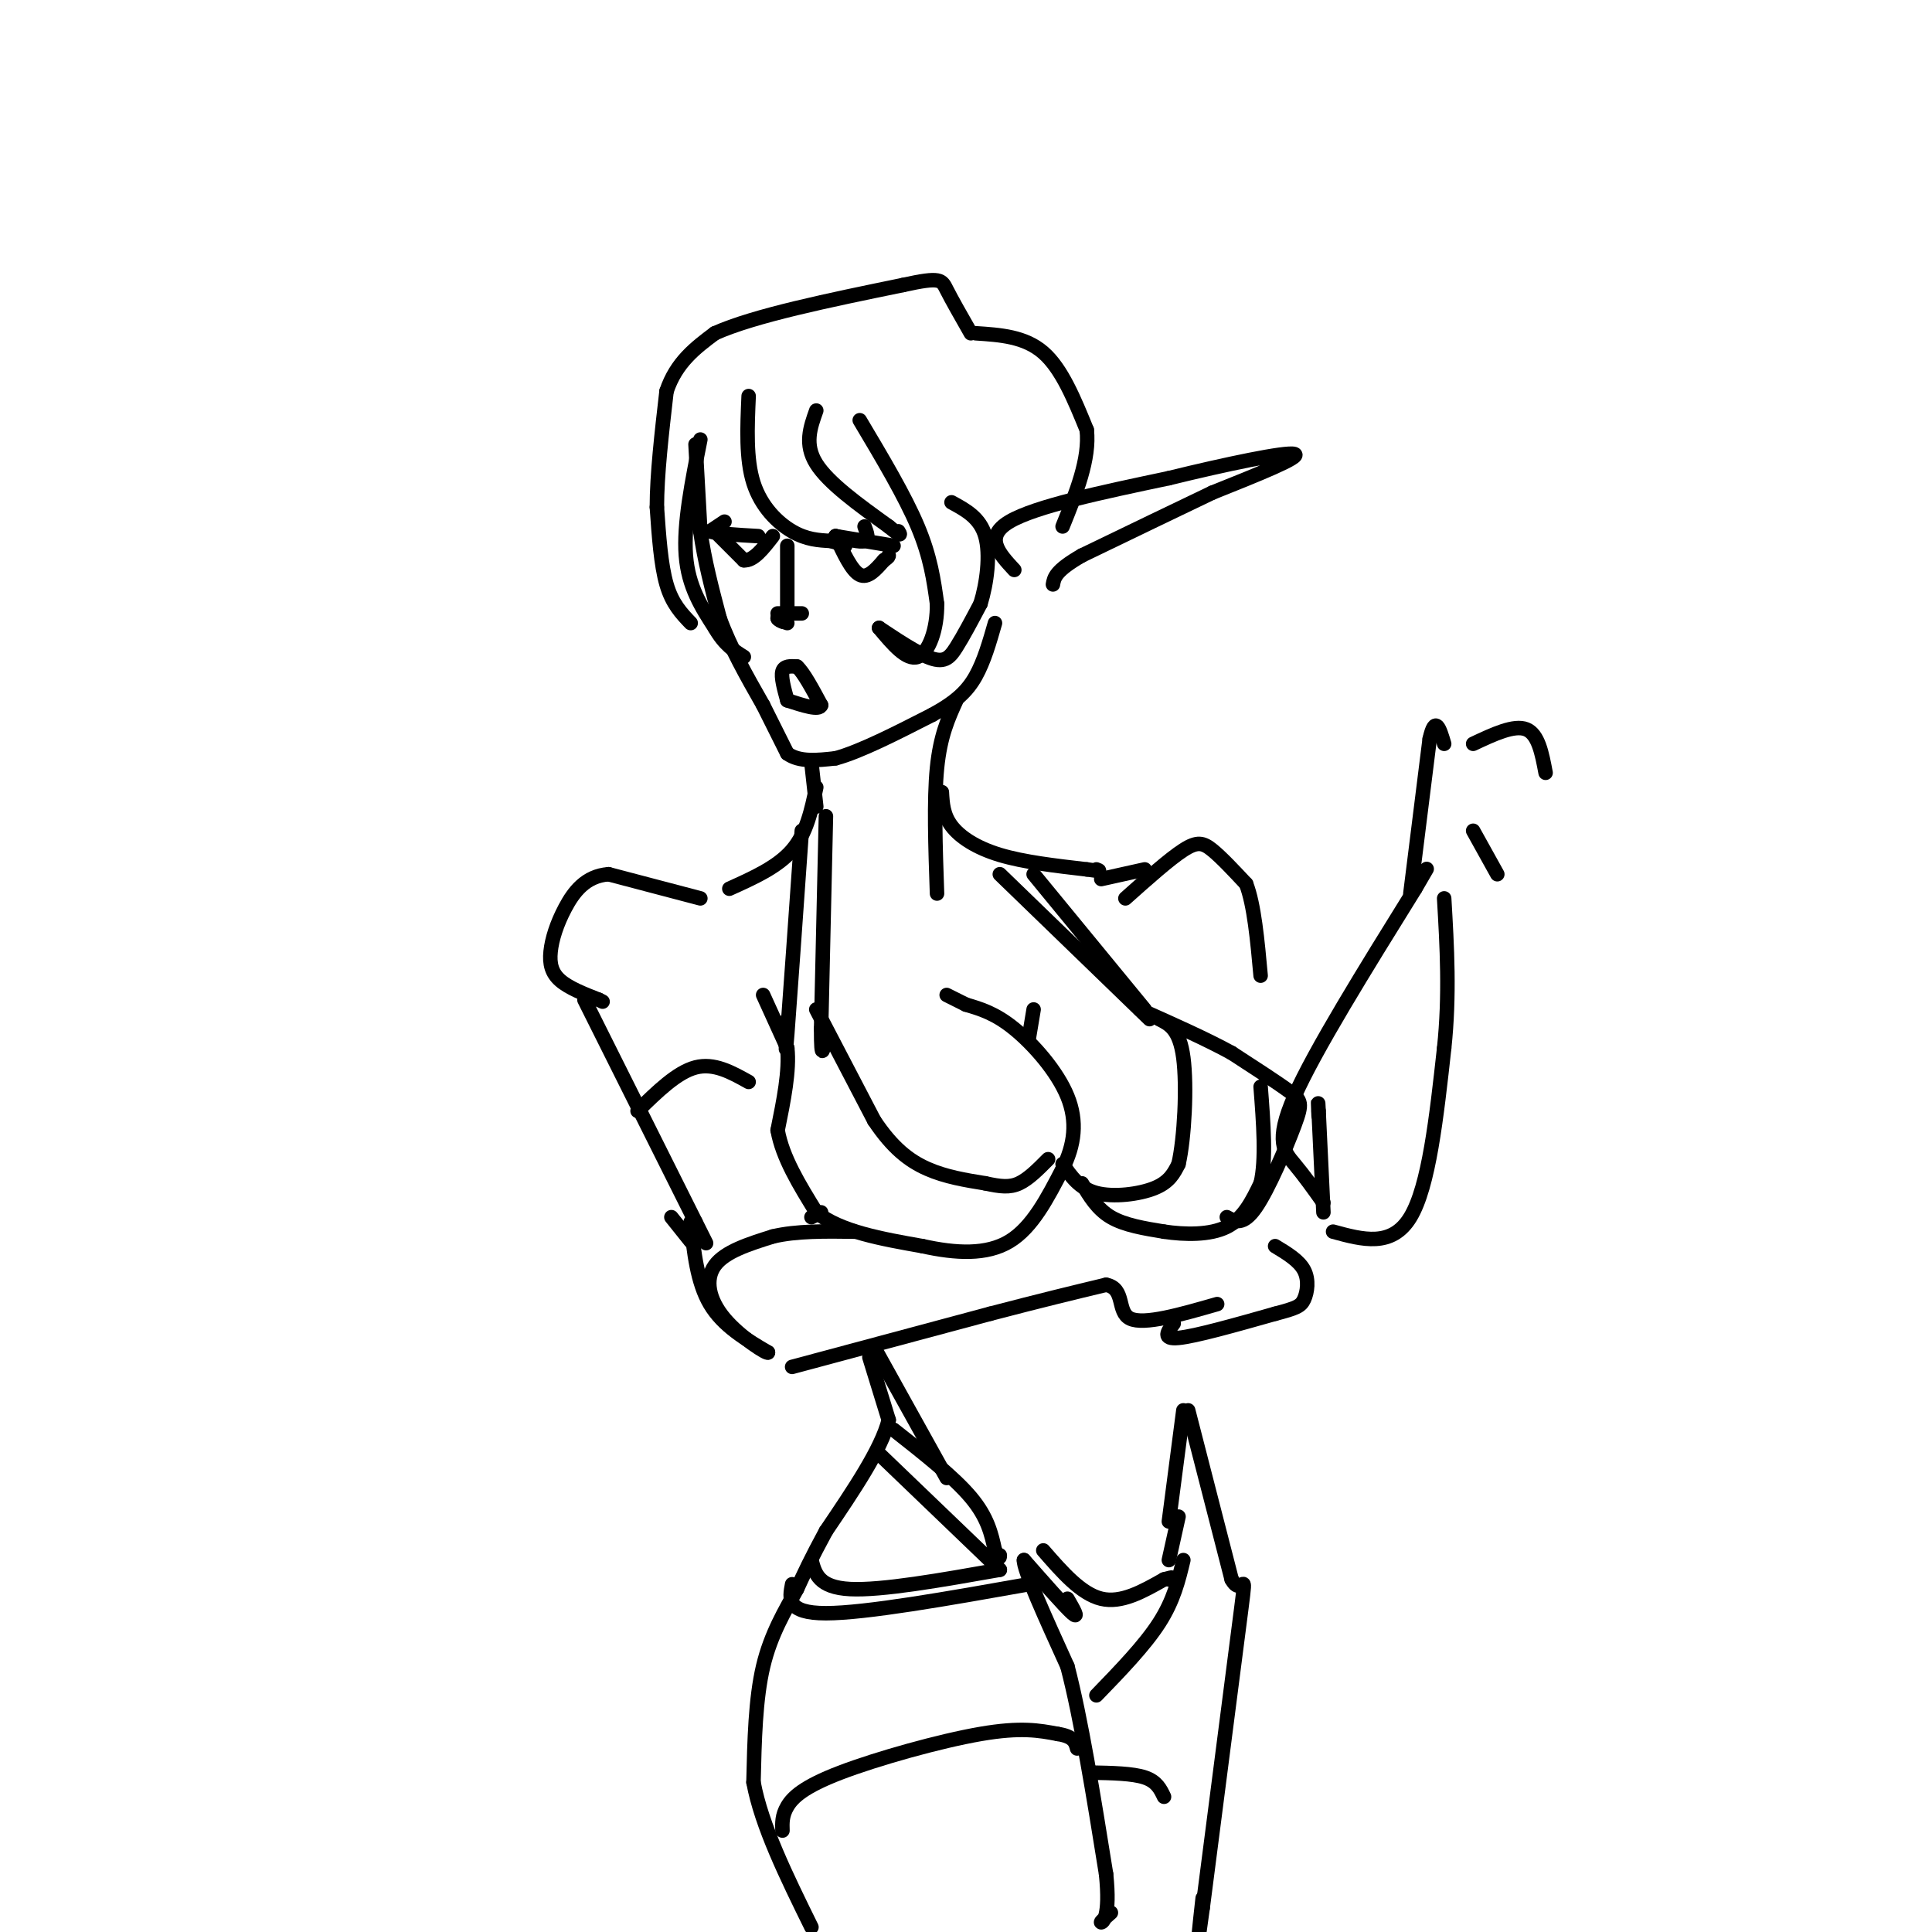 <svg viewBox='0 0 400 400' version='1.1' xmlns='http://www.w3.org/2000/svg' xmlns:xlink='http://www.w3.org/1999/xlink'><g fill='none' stroke='rgb(0,0,0)' stroke-width='3' stroke-linecap='round' stroke-linejoin='round'><path d='M144,92c0.000,0.000 1.000,18.000 1,18'/><path d='M145,110c0.833,6.000 2.417,12.000 4,18'/><path d='M149,128c2.167,6.000 5.583,12.000 9,18'/><path d='M158,146c2.333,4.667 3.667,7.333 5,10'/><path d='M163,156c2.500,1.833 6.250,1.417 10,1'/><path d='M173,157c5.000,-1.333 12.500,-5.167 20,-9'/><path d='M193,148c4.933,-2.689 7.267,-4.911 9,-8c1.733,-3.089 2.867,-7.044 4,-11'/><path d='M145,91c-1.750,8.750 -3.500,17.500 -3,24c0.500,6.500 3.250,10.750 6,15'/><path d='M148,130c2.000,3.500 4.000,4.750 6,6'/><path d='M155,82c-0.289,6.533 -0.578,13.067 1,18c1.578,4.933 5.022,8.267 8,10c2.978,1.733 5.489,1.867 8,2'/><path d='M172,112c1.833,0.500 2.417,0.750 3,1'/><path d='M169,85c-1.250,3.500 -2.500,7.000 0,11c2.500,4.000 8.750,8.500 15,13'/><path d='M184,109c2.833,2.333 2.417,1.667 2,1'/><path d='M178,87c4.667,7.833 9.333,15.667 12,22c2.667,6.333 3.333,11.167 4,16'/><path d='M194,125c0.089,5.200 -1.689,10.200 -4,11c-2.311,0.800 -5.156,-2.600 -8,-6'/><path d='M182,130c0.726,0.440 6.542,4.542 10,6c3.458,1.458 4.560,0.274 6,-2c1.440,-2.274 3.220,-5.637 5,-9'/><path d='M203,125c1.311,-4.200 2.089,-10.200 1,-14c-1.089,-3.800 -4.044,-5.400 -7,-7'/><path d='M143,129c-1.917,-2.000 -3.833,-4.000 -5,-8c-1.167,-4.000 -1.583,-10.000 -2,-16'/><path d='M136,105c0.000,-6.667 1.000,-15.333 2,-24'/><path d='M138,81c2.000,-6.000 6.000,-9.000 10,-12'/><path d='M148,69c8.167,-3.667 23.583,-6.833 39,-10'/><path d='M187,59c7.844,-1.733 7.956,-1.067 9,1c1.044,2.067 3.022,5.533 5,9'/><path d='M202,69c5.083,0.333 10.167,0.667 14,4c3.833,3.333 6.417,9.667 9,16'/><path d='M225,89c0.667,6.000 -2.167,13.000 -5,20'/><path d='M210,118c-3.167,-3.417 -6.333,-6.833 -1,-10c5.333,-3.167 19.167,-6.083 33,-9'/><path d='M242,99c11.667,-2.867 24.333,-5.533 26,-5c1.667,0.533 -7.667,4.267 -17,8'/><path d='M251,102c-7.333,3.500 -17.167,8.250 -27,13'/><path d='M224,115c-5.500,3.167 -5.750,4.583 -6,6'/><path d='M168,158c0.000,0.000 1.000,9.000 1,9'/><path d='M198,145c-1.667,3.667 -3.333,7.333 -4,14c-0.667,6.667 -0.333,16.333 0,26'/><path d='M169,163c-1.000,4.750 -2.000,9.500 -5,13c-3.000,3.500 -8.000,5.750 -13,8'/><path d='M195,164c0.133,2.356 0.267,4.711 2,7c1.733,2.289 5.067,4.511 10,6c4.933,1.489 11.467,2.244 18,3'/><path d='M225,180c3.333,0.500 2.667,0.250 2,0'/><path d='M145,186c0.000,0.000 -19.000,-5.000 -19,-5'/><path d='M126,181c-4.789,0.349 -7.263,3.722 -9,7c-1.737,3.278 -2.737,6.459 -3,9c-0.263,2.541 0.211,4.440 2,6c1.789,1.560 4.895,2.780 8,4'/><path d='M124,207c1.333,0.667 0.667,0.333 0,0'/><path d='M228,182c0.000,0.000 9.000,-2.000 9,-2'/><path d='M121,207c0.000,0.000 23.000,46.000 23,46'/><path d='M144,253c3.833,7.667 1.917,3.833 0,0'/><path d='M158,206c0.000,0.000 5.000,11.000 5,11'/><path d='M163,217c0.500,4.667 -0.750,10.833 -2,17'/><path d='M161,234c1.000,5.667 4.500,11.333 8,17'/><path d='M169,251c5.000,4.000 13.500,5.500 22,7'/><path d='M191,258c6.933,1.533 13.267,1.867 18,-1c4.733,-2.867 7.867,-8.933 11,-15'/><path d='M220,242c2.464,-4.940 3.125,-9.792 1,-15c-2.125,-5.208 -7.036,-10.774 -11,-14c-3.964,-3.226 -6.982,-4.113 -10,-5'/><path d='M200,208c-2.333,-1.167 -3.167,-1.583 -4,-2'/><path d='M213,215c0.000,0.000 1.000,-6.000 1,-6'/><path d='M224,245c1.583,2.667 3.167,5.333 6,7c2.833,1.667 6.917,2.333 11,3'/><path d='M241,255c4.289,0.644 9.511,0.756 13,-1c3.489,-1.756 5.244,-5.378 7,-9'/><path d='M261,245c1.167,-4.833 0.583,-12.417 0,-20'/><path d='M254,252c1.673,0.917 3.345,1.833 6,-2c2.655,-3.833 6.292,-12.417 8,-17c1.708,-4.583 1.488,-5.167 -1,-7c-2.488,-1.833 -7.244,-4.917 -12,-8'/><path d='M255,218c-5.167,-2.833 -12.083,-5.917 -19,-9'/><path d='M168,252c0.000,0.000 2.000,-1.000 2,-1'/><path d='M139,252c0.000,0.000 4.000,5.000 4,5'/><path d='M143,253c0.667,6.250 1.333,12.500 4,17c2.667,4.500 7.333,7.250 12,10'/><path d='M159,280c0.083,0.548 -5.708,-3.083 -9,-7c-3.292,-3.917 -4.083,-8.119 -2,-11c2.083,-2.881 7.042,-4.440 12,-6'/><path d='M160,256c4.833,-1.167 10.917,-1.083 17,-1'/><path d='M164,283c0.000,0.000 41.000,-11.000 41,-11'/><path d='M205,272c10.833,-2.833 17.417,-4.417 24,-6'/><path d='M229,266c4.044,0.756 2.156,5.644 5,7c2.844,1.356 10.422,-0.822 18,-3'/><path d='M243,274c-1.250,1.667 -2.500,3.333 1,3c3.500,-0.333 11.750,-2.667 20,-5'/><path d='M264,272c4.381,-1.155 5.333,-1.542 6,-3c0.667,-1.458 1.048,-3.988 0,-6c-1.048,-2.012 -3.524,-3.506 -6,-5'/><path d='M181,279c0.000,0.000 15.000,27.000 15,27'/><path d='M180,281c0.000,0.000 4.000,13.000 4,13'/><path d='M184,294c-1.500,6.000 -7.250,14.500 -13,23'/><path d='M171,317c-3.167,5.833 -4.583,8.917 -6,12'/><path d='M165,329c-2.400,4.356 -5.400,9.244 -7,16c-1.600,6.756 -1.800,15.378 -2,24'/><path d='M156,369c1.667,9.000 6.833,19.500 12,30'/><path d='M221,331c1.250,2.167 2.500,4.333 1,3c-1.500,-1.333 -5.750,-6.167 -10,-11'/><path d='M212,323c-0.167,1.833 4.417,11.917 9,22'/><path d='M221,345c2.833,10.833 5.417,26.917 8,43'/><path d='M229,388c0.933,9.000 -0.733,10.000 -1,10c-0.267,-0.000 0.867,-1.000 2,-2'/><path d='M227,351c5.000,-5.167 10.000,-10.333 13,-15c3.000,-4.667 4.000,-8.833 5,-13'/><path d='M245,292c0.000,0.000 -3.000,23.000 -3,23'/><path d='M246,292c0.000,0.000 9.000,35.000 9,35'/><path d='M255,327c2.200,4.022 3.200,-3.422 2,6c-1.200,9.422 -4.600,35.711 -8,62'/><path d='M249,395c-1.333,10.000 -0.667,4.000 0,-2'/><path d='M162,379c-0.054,-1.560 -0.107,-3.119 1,-5c1.107,-1.881 3.375,-4.083 11,-7c7.625,-2.917 20.607,-6.548 29,-8c8.393,-1.452 12.196,-0.726 16,0'/><path d='M219,359c3.333,0.500 3.667,1.750 4,3'/><path d='M226,367c4.250,0.083 8.500,0.167 11,1c2.500,0.833 3.250,2.417 4,4'/><path d='M185,296c6.250,4.917 12.500,9.833 16,14c3.500,4.167 4.250,7.583 5,11'/><path d='M206,321c1.000,2.000 1.000,1.500 1,1'/><path d='M182,301c0.000,0.000 25.000,24.000 25,24'/><path d='M168,323c0.750,2.833 1.500,5.667 8,6c6.500,0.333 18.750,-1.833 31,-4'/><path d='M164,328c-0.583,3.000 -1.167,6.000 7,6c8.167,0.000 25.083,-3.000 42,-6'/><path d='M216,321c3.917,4.500 7.833,9.000 12,10c4.167,1.000 8.583,-1.500 13,-4'/><path d='M241,327c2.333,-0.667 1.667,-0.333 1,0'/><path d='M242,323c0.000,0.000 2.000,-9.000 2,-9'/><path d='M166,172c-1.250,17.750 -2.500,35.500 -3,42c-0.500,6.500 -0.250,1.750 0,-3'/><path d='M171,169c0.000,0.000 -1.000,44.000 -1,44'/><path d='M170,213c0.000,7.500 0.500,4.250 1,1'/><path d='M169,209c0.000,0.000 12.000,23.000 12,23'/><path d='M181,232c3.778,5.667 7.222,8.333 11,10c3.778,1.667 7.889,2.333 12,3'/><path d='M204,245c3.156,0.689 5.044,0.911 7,0c1.956,-0.911 3.978,-2.956 6,-5'/><path d='M220,241c1.733,2.533 3.467,5.067 7,6c3.533,0.933 8.867,0.267 12,-1c3.133,-1.267 4.067,-3.133 5,-5'/><path d='M244,241c1.222,-5.311 1.778,-16.089 1,-22c-0.778,-5.911 -2.889,-6.956 -5,-8'/><path d='M238,211c0.000,0.000 -31.000,-30.000 -31,-30'/><path d='M214,181c0.000,0.000 23.000,28.000 23,28'/><path d='M132,230c4.083,-4.000 8.167,-8.000 12,-9c3.833,-1.000 7.417,1.000 11,3'/><path d='M233,186c4.556,-4.067 9.111,-8.133 12,-10c2.889,-1.867 4.111,-1.533 6,0c1.889,1.533 4.444,4.267 7,7'/><path d='M258,183c1.667,4.333 2.333,11.667 3,19'/><path d='M163,113c0.000,0.000 0.000,14.000 0,14'/><path d='M163,127c-0.333,2.500 -1.167,1.750 -2,1'/><path d='M161,128c0.000,0.333 1.000,0.667 2,1'/><path d='M161,127c0.000,0.000 5.000,0.000 5,0'/><path d='M150,108c0.000,0.000 -3.000,2.000 -3,2'/><path d='M147,110c1.167,0.500 5.583,0.750 10,1'/><path d='M148,110c0.000,0.000 6.000,6.000 6,6'/><path d='M154,116c2.000,0.167 4.000,-2.417 6,-5'/><path d='M179,109c0.500,1.333 1.000,2.667 0,3c-1.000,0.333 -3.500,-0.333 -6,-1'/><path d='M173,111c1.000,0.167 6.500,1.083 12,2'/><path d='M173,111c1.667,3.583 3.333,7.167 5,8c1.667,0.833 3.333,-1.083 5,-3'/><path d='M183,116c1.000,-0.667 1.000,-0.833 1,-1'/><path d='M163,145c-0.667,-2.417 -1.333,-4.833 -1,-6c0.333,-1.167 1.667,-1.083 3,-1'/><path d='M165,138c1.333,1.167 3.167,4.583 5,8'/><path d='M170,146c-0.333,1.167 -3.667,0.083 -7,-1'/><path d='M274,251c0.000,0.000 -1.000,-21.000 -1,-21'/><path d='M273,230c-0.167,-3.333 -0.083,-1.167 0,1'/><path d='M274,249c-1.978,-2.778 -3.956,-5.556 -6,-8c-2.044,-2.444 -4.156,-4.556 0,-14c4.156,-9.444 14.578,-26.222 25,-43'/><path d='M293,184c4.167,-7.167 2.083,-3.583 0,0'/><path d='M276,255c6.083,1.667 12.167,3.333 16,-3c3.833,-6.333 5.417,-20.667 7,-35'/><path d='M299,217c1.167,-11.000 0.583,-21.000 0,-31'/><path d='M292,185c0.000,0.000 4.000,-32.000 4,-32'/><path d='M296,153c1.167,-5.167 2.083,-2.083 3,1'/><path d='M305,154c4.250,-2.000 8.500,-4.000 11,-3c2.500,1.000 3.250,5.000 4,9'/><path d='M305,172c0.000,0.000 5.000,9.000 5,9'/></g>
</svg>